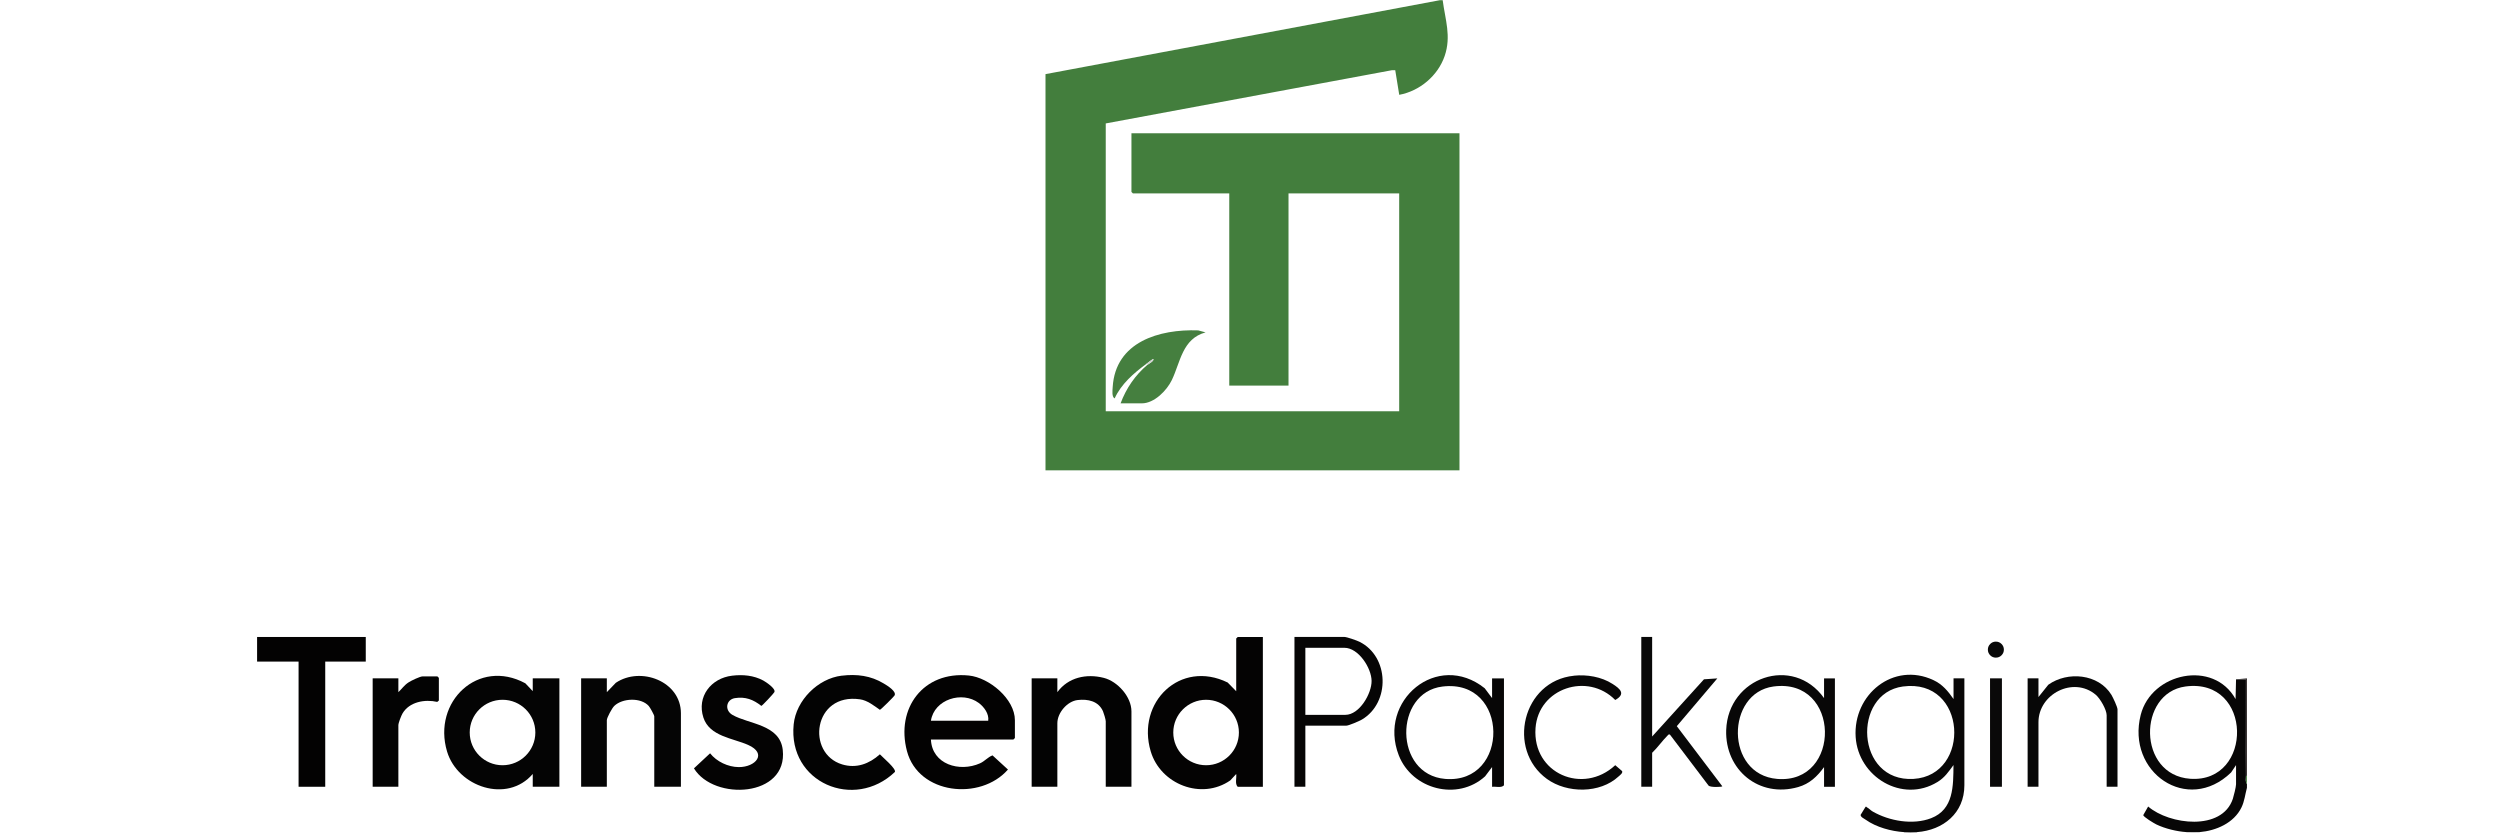 <?xml version="1.0" encoding="UTF-8"?> <svg xmlns="http://www.w3.org/2000/svg" xmlns:xlink="http://www.w3.org/1999/xlink" width="300" zoomAndPan="magnify" viewBox="0 0 224.88 75" height="100" preserveAspectRatio="xMidYMid meet" version="1.0"><defs><clipPath id="580ca433fd"><path d="M 23.043 57 L 33 57 L 33 71 L 23.043 71 Z M 23.043 57 " clip-rule="nonzero"></path></clipPath><clipPath id="4fb144fd2d"><path d="M 192 60 L 202.199 60 L 202.199 74.98 L 192 74.98 Z M 192 60 " clip-rule="nonzero"></path></clipPath><clipPath id="33954e029b"><path d="M 201 61 L 202.199 61 L 202.199 70 L 201 70 Z M 201 61 " clip-rule="nonzero"></path></clipPath><clipPath id="147ba9289e"><path d="M 171 74 L 173 74 L 173 74.98 L 171 74.98 Z M 171 74 " clip-rule="nonzero"></path></clipPath><clipPath id="9a64513ca3"><path d="M 196 74 L 198 74 L 198 74.98 L 196 74.98 Z M 196 74 " clip-rule="nonzero"></path></clipPath><clipPath id="e13c76dd38"><path d="M 202 69 L 202.199 69 L 202.199 71 L 202 71 Z M 202 69 " clip-rule="nonzero"></path></clipPath><clipPath id="c5a366a35a"><path d="M 166 60 L 177 60 L 177 74.98 L 166 74.98 Z M 166 60 " clip-rule="nonzero"></path></clipPath><clipPath id="bcccb4c3c2"><path d="M 94 0.02 L 132 0.02 L 132 43 L 94 43 Z M 94 0.02 " clip-rule="nonzero"></path></clipPath></defs><g clip-path="url(#580ca433fd)"><path fill="#030202" d="M 23.078 57.328 L 32.859 57.328 L 32.859 59.543 L 29.211 59.543 L 29.211 70.809 L 26.812 70.809 L 26.812 59.543 L 23.078 59.543 Z M 23.078 57.328 " fill-opacity="1" fill-rule="nonzero"></path></g><g clip-path="url(#4fb144fd2d)"><path fill="#070606" d="M 196.738 74.891 C 195.863 74.836 194.805 74.582 194.012 74.199 C 193.812 74.102 192.82 73.512 192.836 73.355 L 193.273 72.586 C 195.188 74.234 199.918 74.82 200.895 71.895 C 200.977 71.645 201.184 70.809 201.184 70.59 L 201.184 68.859 L 200.738 69.523 C 196.824 73.316 191.289 69.512 192.605 64.336 C 193.57 60.543 199.16 59.344 201.141 62.918 L 201.184 61.141 L 202.074 61.141 C 202.09 64.039 202.051 66.941 202.074 69.836 C 202.078 70.059 202.004 70.398 202.164 70.547 L 202.164 70.902 C 202.004 71.492 201.945 72.113 201.672 72.672 C 200.992 74.074 199.387 74.766 197.895 74.891 C 197.559 74.918 197.086 74.91 196.738 74.891 Z M 196.629 61.785 C 192.324 62.367 192.297 69.758 197.062 70.09 C 202.773 70.488 202.727 60.961 196.629 61.785 Z M 196.629 61.785 " fill-opacity="1" fill-rule="nonzero"></path></g><g clip-path="url(#33954e029b)"><path fill="#2e2828" d="M 202.164 61.051 L 202.164 69.832 L 202.074 69.832 C 202.051 66.938 202.094 64.035 202.074 61.141 L 201.184 61.141 C 201.184 61.141 202.164 61.051 202.164 61.051 Z M 202.164 61.051 " fill-opacity="1" fill-rule="nonzero"></path></g><g clip-path="url(#147ba9289e)"><path fill="#d1d1d1" d="M 172.465 74.891 L 172.465 74.98 L 171.309 74.98 L 171.309 74.891 C 171.656 74.914 172.121 74.918 172.465 74.891 Z M 172.465 74.891 " fill-opacity="1" fill-rule="nonzero"></path></g><g clip-path="url(#9a64513ca3)"><path fill="#d1d1d1" d="M 197.895 74.891 L 197.895 74.98 L 196.738 74.98 L 196.738 74.891 C 197.086 74.91 197.559 74.918 197.895 74.891 Z M 197.895 74.891 " fill-opacity="1" fill-rule="nonzero"></path></g><g clip-path="url(#e13c76dd38)"><path fill="#457f3f" d="M 202.164 70.543 C 202.004 70.395 202.078 70.055 202.074 69.832 L 202.164 69.832 Z M 202.164 70.543 " fill-opacity="1" fill-rule="nonzero"></path></g><path fill="#040303" d="M 113.598 57.328 L 113.598 70.812 L 111.332 70.812 C 111.062 70.527 111.25 70.027 111.199 69.66 L 110.664 70.238 C 108.074 72.035 104.387 70.59 103.504 67.621 C 102.191 63.195 106.172 59.34 110.43 61.426 L 111.199 62.211 L 111.199 57.465 L 111.332 57.332 L 113.602 57.332 Z M 111.441 65.926 C 111.441 64.301 110.117 62.98 108.488 62.98 C 106.859 62.98 105.535 64.301 105.535 65.926 C 105.535 67.555 106.859 68.871 108.488 68.871 C 110.117 68.871 111.441 67.555 111.441 65.926 Z M 111.441 65.926 " fill-opacity="1" fill-rule="nonzero"></path><path fill="#040404" d="M 47.887 70.809 L 47.887 69.656 C 45.594 72.336 41.133 70.832 40.176 67.637 C 38.836 63.156 42.988 59.207 47.219 61.496 L 47.887 62.203 L 47.887 61.051 L 50.285 61.051 L 50.285 70.809 Z M 48.121 65.926 C 48.121 64.297 46.801 62.98 45.168 62.98 C 43.539 62.98 42.215 64.297 42.215 65.926 C 42.215 67.551 43.539 68.871 45.168 68.871 C 46.801 68.871 48.121 67.551 48.121 65.926 Z M 48.121 65.926 " fill-opacity="1" fill-rule="nonzero"></path><path fill="#030202" d="M 83.723 66.555 C 83.82 68.797 86.297 69.523 88.141 68.699 C 88.578 68.504 88.832 68.148 89.266 67.984 L 90.656 69.258 C 88.18 72.094 82.594 71.504 81.566 67.598 C 80.547 63.742 83.043 60.383 87.137 60.797 C 88.965 60.984 91.281 62.902 91.281 64.824 L 91.281 66.422 L 91.148 66.555 Z M 88.879 64.867 C 88.969 64.25 88.508 63.625 88.035 63.27 C 86.535 62.152 84.016 62.945 83.723 64.867 Z M 88.879 64.867 " fill-opacity="1" fill-rule="nonzero"></path><path fill="#050505" d="M 61.223 70.809 L 58.824 70.809 L 58.824 64.469 C 58.824 64.352 58.438 63.66 58.328 63.539 C 57.625 62.754 55.961 62.824 55.223 63.535 C 55.031 63.719 54.555 64.582 54.555 64.82 L 54.555 70.809 L 52.242 70.809 L 52.242 61.051 L 54.555 61.051 L 54.555 62.293 L 55.363 61.453 C 57.59 59.953 61.223 61.301 61.223 64.199 Z M 61.223 70.809 " fill-opacity="1" fill-rule="nonzero"></path><path fill="#030303" d="M 101.77 70.809 L 99.457 70.809 L 99.457 64.91 C 99.457 64.766 99.281 64.176 99.207 64.008 C 98.793 63.09 97.848 62.898 96.926 63.004 C 96 63.109 95.102 64.145 95.102 65.09 L 95.102 70.809 L 92.789 70.809 L 92.789 61.051 L 95.102 61.051 L 95.102 62.293 C 96.078 60.961 97.715 60.609 99.281 61.008 C 100.527 61.324 101.77 62.715 101.77 64.023 Z M 101.77 70.809 " fill-opacity="1" fill-rule="nonzero"></path><path fill="#040303" d="M 65.828 60.812 C 66.793 60.695 67.77 60.781 68.633 61.246 C 68.867 61.375 69.789 61.98 69.633 62.293 C 69.566 62.426 68.543 63.516 68.461 63.531 C 67.734 62.957 67.027 62.684 66.078 62.832 C 65.297 62.957 65.113 63.922 65.879 64.352 C 67.344 65.184 70.129 65.195 70.387 67.484 C 70.867 71.762 64.191 72.102 62.395 69.152 L 63.848 67.797 C 64.445 68.551 65.465 69.031 66.43 69.039 C 67.934 69.047 69.031 67.824 67.27 67.043 C 65.906 66.434 63.797 66.277 63.246 64.582 C 62.633 62.695 63.938 61.035 65.828 60.812 Z M 65.828 60.812 " fill-opacity="1" fill-rule="nonzero"></path><path fill="#030303" d="M 75.699 60.812 C 77.051 60.648 78.309 60.805 79.48 61.516 C 79.785 61.695 80.684 62.246 80.438 62.609 C 80.355 62.73 79.219 63.871 79.129 63.883 C 78.598 63.512 78.012 63.035 77.34 62.938 C 73.141 62.332 72.457 67.805 75.734 68.797 C 77.016 69.184 78.172 68.746 79.129 67.887 C 79.355 68.137 80.625 69.195 80.48 69.477 C 76.832 72.965 70.84 70.453 71.371 65.188 C 71.59 63.035 73.547 61.066 75.699 60.809 Z M 75.699 60.812 " fill-opacity="1" fill-rule="nonzero"></path><g clip-path="url(#c5a366a35a)"><path fill="#080707" d="M 171.309 74.891 C 170.156 74.82 168.793 74.449 167.848 73.773 C 167.699 73.668 167.395 73.539 167.395 73.34 L 167.801 72.676 C 167.898 72.52 167.891 72.625 167.977 72.668 C 168.156 72.762 168.309 72.941 168.492 73.043 C 169.984 73.895 172.105 74.27 173.742 73.637 C 175.785 72.848 175.734 70.723 175.754 68.855 C 175.305 69.461 174.973 69.977 174.305 70.383 C 171.145 72.316 167.184 69.93 166.949 66.332 C 166.703 62.508 170.344 59.52 173.949 61.211 C 174.766 61.594 175.258 62.199 175.758 62.914 L 175.758 61.051 L 176.734 61.051 L 176.734 70.676 C 176.734 73.18 174.828 74.715 172.469 74.891 C 172.125 74.918 171.656 74.914 171.312 74.891 Z M 171.199 61.785 C 166.609 62.406 166.938 70.406 172.152 70.102 C 177.383 69.793 176.992 61.004 171.199 61.785 Z M 171.199 61.785 " fill-opacity="1" fill-rule="nonzero"></path></g><path fill="#070606" d="M 134.227 69.035 L 133.598 69.871 C 131.121 72.121 127.023 71.055 125.828 67.973 C 123.918 63.047 129.309 58.555 133.562 61.941 L 134.227 62.828 L 134.227 61.055 L 135.297 61.055 L 135.297 70.68 C 135.039 70.941 134.57 70.766 134.227 70.812 Z M 129.762 61.789 C 125.383 62.32 125.371 69.711 130.004 70.102 C 135.844 70.59 135.812 61.051 129.762 61.789 Z M 129.762 61.789 " fill-opacity="1" fill-rule="nonzero"></path><path fill="#080707" d="M 164.105 62.828 L 164.105 61.055 L 165.082 61.055 L 165.082 70.812 L 164.105 70.812 L 164.105 69.039 C 163.484 69.887 162.809 70.539 161.773 70.836 C 158.254 71.844 155.18 69.293 155.297 65.707 C 155.457 60.953 161.309 58.914 164.105 62.828 Z M 159.551 61.785 C 155.27 62.363 155.18 69.707 159.883 70.102 C 165.715 70.59 165.629 60.965 159.551 61.785 Z M 159.551 61.785 " fill-opacity="1" fill-rule="nonzero"></path><path fill="#030303" d="M 35.793 70.809 L 33.48 70.809 L 33.48 61.051 L 35.793 61.051 L 35.793 62.293 C 36.133 61.973 36.312 61.672 36.723 61.406 C 36.949 61.258 37.746 60.875 37.973 60.875 L 39.305 60.875 L 39.438 61.008 L 39.438 63.047 L 39.293 63.172 C 38.176 62.914 36.777 63.164 36.164 64.215 C 36.047 64.414 35.793 65.07 35.793 65.266 Z M 35.793 70.809 " fill-opacity="1" fill-rule="nonzero"></path><path fill="#060505" d="M 117.422 65.309 L 117.422 70.809 L 116.441 70.809 L 116.441 57.324 L 120.934 57.324 C 121.148 57.324 122.043 57.637 122.281 57.754 C 124.98 59.078 125.082 63.238 122.516 64.758 C 122.281 64.898 121.324 65.309 121.109 65.309 L 117.418 65.309 Z M 117.422 64.336 L 121.023 64.336 C 122.289 64.336 123.395 62.422 123.383 61.277 C 123.371 60.129 122.211 58.301 120.934 58.301 L 117.422 58.301 Z M 117.422 64.336 " fill-opacity="1" fill-rule="nonzero"></path><path fill="#080808" d="M 148.633 57.328 L 148.633 66.285 L 153.297 61.137 L 154.5 61.055 L 150.852 65.355 L 154.949 70.766 C 154.949 70.832 153.816 70.891 153.695 70.684 L 150.23 66.109 C 150.098 66.074 150.09 66.129 150.016 66.203 C 149.543 66.676 149.121 67.285 148.633 67.75 L 148.633 70.809 L 147.656 70.809 L 147.656 57.324 L 148.633 57.324 Z M 148.633 57.328 " fill-opacity="1" fill-rule="nonzero"></path><path fill="#070707" d="M 190.516 70.809 L 189.539 70.809 L 189.539 64.379 C 189.539 63.875 188.957 62.863 188.551 62.523 C 186.547 60.84 183.402 62.453 183.402 65 L 183.402 70.809 L 182.426 70.809 L 182.426 61.051 L 183.402 61.051 L 183.402 62.734 L 184.289 61.625 C 186.023 60.391 188.797 60.637 189.965 62.531 C 190.105 62.762 190.516 63.629 190.516 63.848 Z M 190.516 70.809 " fill-opacity="1" fill-rule="nonzero"></path><path fill="#080707" d="M 141.59 60.812 C 142.758 60.691 144.074 60.91 145.066 61.551 C 145.762 61.992 146.285 62.453 145.312 63 C 142.84 60.48 138.398 61.922 138.137 65.531 C 137.844 69.625 142.414 71.562 145.312 68.867 L 145.926 69.395 C 146.02 69.566 145.742 69.762 145.609 69.883 C 143.941 71.43 140.969 71.414 139.164 70.105 C 135.52 67.457 136.953 61.289 141.59 60.816 Z M 141.59 60.812 " fill-opacity="1" fill-rule="nonzero"></path><path fill="#0a0909" d="M 179.043 61.051 L 180.113 61.051 L 180.113 70.809 L 179.043 70.809 Z M 179.043 61.051 " fill-opacity="1" fill-rule="nonzero"></path><path fill="#080808" d="M 180.289 58.465 C 180.289 58.664 180.219 58.836 180.078 58.977 C 179.938 59.117 179.766 59.188 179.566 59.188 C 179.367 59.188 179.199 59.117 179.059 58.977 C 178.918 58.836 178.848 58.664 178.848 58.465 C 178.848 58.27 178.918 58.098 179.059 57.957 C 179.199 57.816 179.367 57.746 179.566 57.746 C 179.766 57.746 179.938 57.816 180.078 57.957 C 180.219 58.098 180.289 58.27 180.289 58.465 Z M 180.289 58.465 " fill-opacity="1" fill-rule="nonzero"></path><g clip-path="url(#bcccb4c3c2)"><path fill="#437e3d" d="M 129.781 0.02 C 130.012 1.781 130.566 3.262 129.961 5.035 C 129.355 6.809 127.723 8.191 125.871 8.535 L 125.512 6.32 L 125.207 6.32 C 125.207 6.32 99.457 11.109 99.457 11.109 L 99.457 37.012 L 125.867 37.012 L 125.867 17.406 L 115.906 17.406 L 115.906 34.703 L 110.574 34.703 L 110.574 17.406 L 101.902 17.406 L 101.77 17.273 L 101.77 11.996 L 131.293 11.996 L 131.293 42.332 L 94.035 42.332 L 94.035 6.672 L 129.516 0.02 Z M 129.781 0.02 " fill-opacity="1" fill-rule="nonzero"></path></g><path fill="#457f3f" d="M 103.105 32.754 C 101.988 33.57 100.828 34.582 100.258 35.859 C 99.984 35.715 100.066 35.133 100.082 34.84 C 100.324 30.758 104.285 29.609 107.777 29.734 L 108.441 29.914 C 106.344 30.484 106.18 32.594 105.406 34.203 C 104.953 35.145 103.824 36.301 102.707 36.301 L 100.793 36.301 C 101.293 34.953 102.105 33.77 103.195 32.844 C 103.281 32.77 103.871 32.465 103.727 32.309 C 103.504 32.43 103.309 32.605 103.105 32.754 Z M 103.105 32.754 " fill-opacity="1" fill-rule="nonzero"></path><path fill="#d1d1d1" d="M 103.195 32.844 L 103.105 32.754 C 103.309 32.605 103.504 32.43 103.727 32.309 C 103.871 32.465 103.281 32.766 103.195 32.844 Z M 103.195 32.844 " fill-opacity="1" fill-rule="nonzero"></path></svg> 